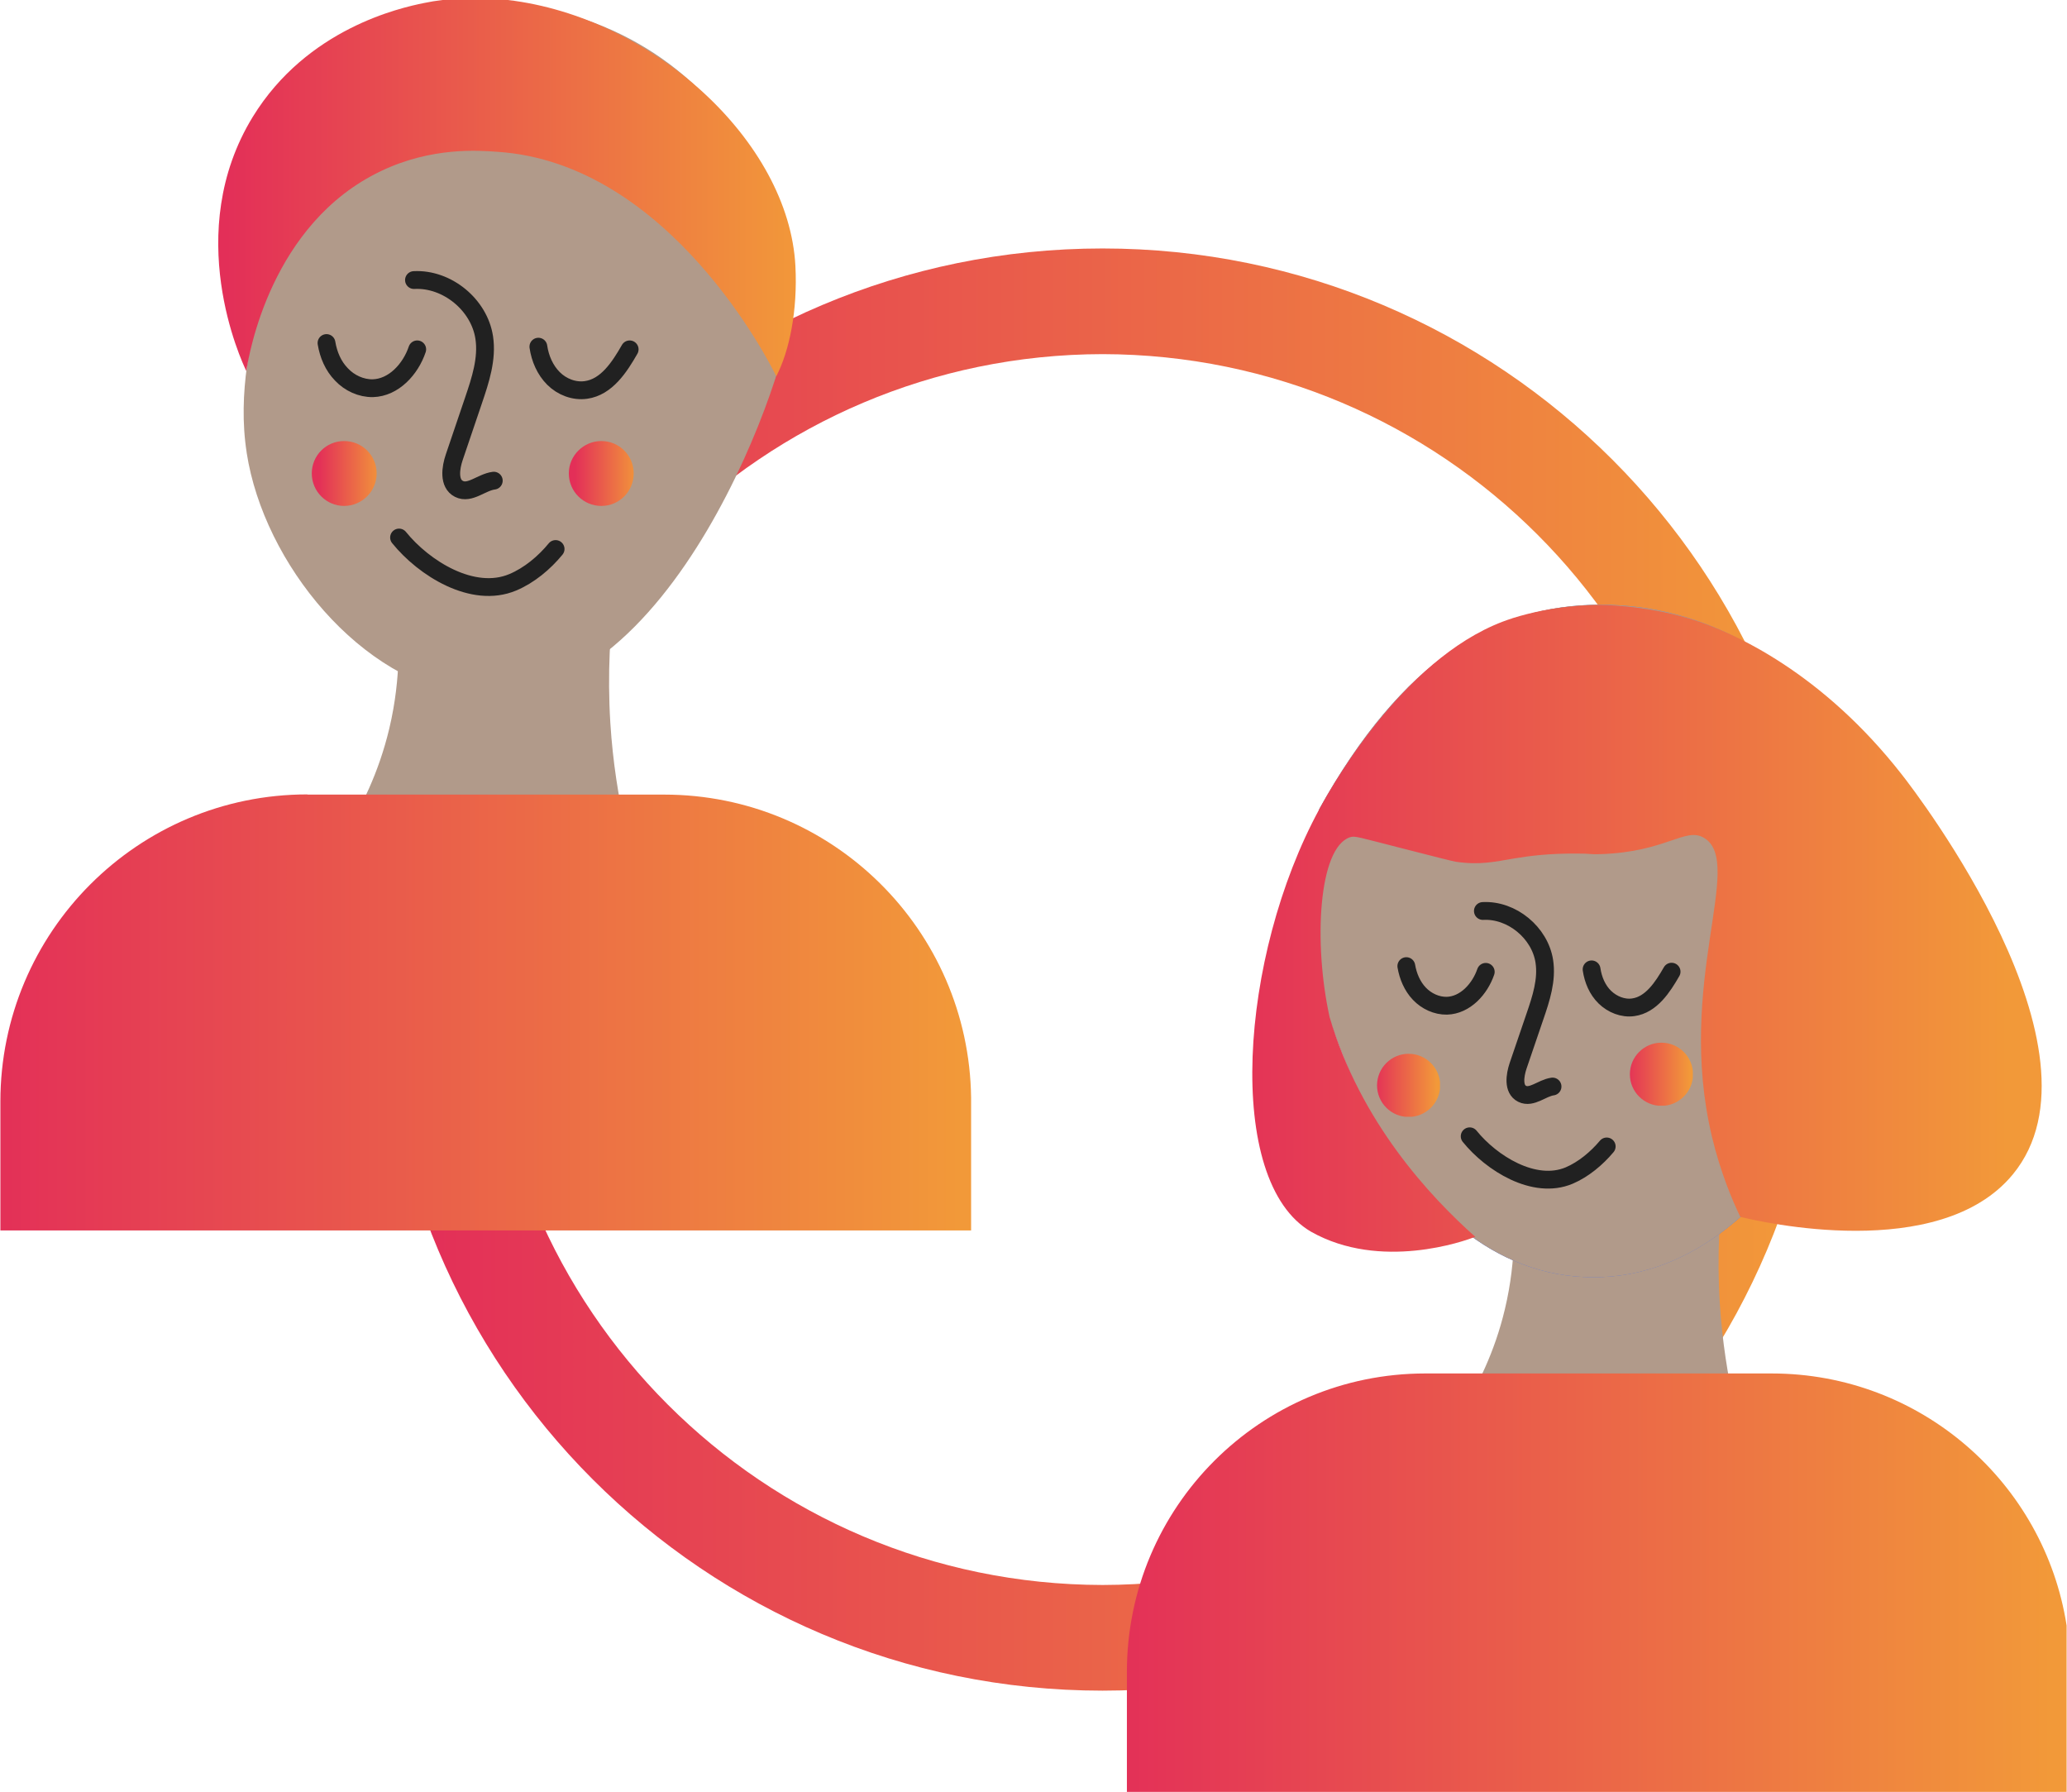 <?xml version="1.0" encoding="UTF-8"?> <svg xmlns="http://www.w3.org/2000/svg" xmlns:xlink="http://www.w3.org/1999/xlink" xmlns:i="http://ns.adobe.com/AdobeIllustrator/10.0/" id="Layer_1" version="1.1" viewBox="0 0 1080 936.1"><defs><style> .st0, .st1 { fill: none; } .st2 { fill: url(#linear-gradient2); } .st3 { fill: url(#linear-gradient1); } .st4 { fill: url(#linear-gradient3); } .st5 { fill: url(#linear-gradient6); } .st6 { fill: url(#linear-gradient8); } .st7 { fill: url(#linear-gradient7); } .st8 { fill: url(#linear-gradient5); } .st9 { fill: url(#linear-gradient4); } .st1 { stroke: #212121; stroke-linecap: round; stroke-miterlimit: 10; stroke-width: 9.3px; } .st10 { fill: url(#linear-gradient); } .st11 { clip-path: url(#clippath-1); } .st12 { clip-path: url(#clippath-3); } .st13 { clip-path: url(#clippath-4); } .st14 { clip-path: url(#clippath-2); } .st15 { clip-path: url(#clippath-7); } .st16 { clip-path: url(#clippath-6); } .st17 { clip-path: url(#clippath-8); } .st18 { clip-path: url(#clippath-5); } .st19 { fill: #b19a8a; } .st20 { fill: #7782bf; } .st21 { clip-path: url(#clippath); } </style><linearGradient id="linear-gradient" x1="-413.1" y1="1086.4" x2="-406.2" y2="1086.4" gradientTransform="translate(43184.2 113489.6) scale(104 -104)" gradientUnits="userSpaceOnUse"><stop offset="0" stop-color="#e32f58"></stop><stop offset="1" stop-color="#f29939"></stop></linearGradient><clipPath id="clippath"><path class="st0" d="M689.4,422.5s-7.3,22.4-7.6,47.9c-.4,37.9,41.6,191.7,145.7,196.7,107.9,5.2,163.6-155.3,163.2-196.7-.2-26.3-8.1-49.5-8.1-49.5-3.8-11.4-9-22.2-15.3-32.2-27.3-43.7-75.8-72.8-131.1-72.8s-103.8,29.1-146.9,106.6"></path></clipPath><clipPath id="clippath-1"><path class="st0" d="M719.5,567c0,9.1,7.4,16.5,16.5,16.5s16.5-7.4,16.5-16.5-7.4-16.5-16.5-16.5-16.5,7.4-16.5,16.5"></path></clipPath><linearGradient id="linear-gradient1" x1="-194.8" y1="1173.2" x2="-188.2" y2="1173.2" gradientTransform="translate(1691.7 6421.3) scale(5 -5)" xlink:href="#linear-gradient"></linearGradient><clipPath id="clippath-2"><path class="st0" d="M851.6,561.2c0,9.1,7.4,16.5,16.5,16.5s16.5-7.4,16.5-16.5-7.4-16.5-16.5-16.5-16.5,7.4-16.5,16.5"></path></clipPath><linearGradient id="linear-gradient2" x1="-172.4" y1="1174.2" x2="-165.8" y2="1174.2" gradientTransform="translate(1711.7 6420.5) scale(5 -5)" xlink:href="#linear-gradient"></linearGradient><clipPath id="clippath-3"><path class="st0" d="M790.2,323c-53.9,17-93,85.2-100.8,99.6-41.9,76.9-49.8,194.6-4.3,220.9,36.2,20.4,80.1,4.9,85.7,2.6-23.8-21.2-59.9-59.9-76.1-114.8-8.5-38.8-5.8-88.3,10.6-93.9,2.7-.9,4.2-.1,28.2,6,17.2,4.4,25.8,6.6,27.3,6.8,12.6,1.8,19.9,0,30.7-1.8,7.9-1.3,17.7-2.6,32.8-2.5,7.5,0,6.1.5,11.9.3,34.7-1.1,44.4-14.5,54.3-8.4,21.3,13.2-15.1,75.8,4,156.1,4.5,18.7,10.7,33.3,14.8,41.8,9.8,2.4,104,24.4,142.4-22.2,53-64.4-50.2-199-58.1-209-41-52.4-86.9-74.2-111.1-81.4-23.8-7.1-46.3-7.1-46.3-7.1-5.6,0-24.8.3-46.1,7"></path></clipPath><linearGradient id="linear-gradient3" x1="-402.1" y1="1088.9" x2="-395.5" y2="1088.9" gradientTransform="translate(25886.5 68826.5) scale(62.8 -62.8)" xlink:href="#linear-gradient"></linearGradient><clipPath id="clippath-4"><path class="st0" d="M744.7,717.5c-86.1,0-155.9,69.8-155.9,155.9v62.7h491v-86.9c-11.6-74.6-76.2-131.7-154.1-131.7h-181.1Z"></path></clipPath><linearGradient id="linear-gradient4" x1="-405.5" y1="1083.9" x2="-398.9" y2="1083.9" gradientTransform="translate(30869.9 81769.2) scale(74.7 -74.7)" xlink:href="#linear-gradient"></linearGradient><clipPath id="clippath-5"><path class="st0" d="M160.6,415C72,415,.2,486.9.2,575.5v67.4h507.2v-69.4c-1.1-87.7-72.5-158.4-160.4-158.4h-186.3Z"></path></clipPath><linearGradient id="linear-gradient5" x1="-414.5" y1="1087.4" x2="-407.6" y2="1087.4" gradientTransform="translate(30459.9 80434.9) scale(73.5 -73.5)" xlink:href="#linear-gradient"></linearGradient><clipPath id="clippath-6"><path class="st0" d="M231.2,0c-3.3.4-6.5.9-9.8,1.6-12.2,2.5-60.9,13.2-89.3,59.4-37.1,60.5-6,127.5-3.4,132.8,1.4-8.9,12.9-77,70.3-104.4,26.5-12.7,51-10.8,60.8-10.1,89.9,5.8,142.8,110.9,145.8,117.3,6.9-13.3,11.2-34.5,10-57.6C412.2,73.6,340.7,8.9,265.4,0h-34.2Z"></path></clipPath><linearGradient id="linear-gradient6" x1="-409.2" y1="1100.1" x2="-402.3" y2="1100.1" gradientTransform="translate(18000.1 48184.2) scale(43.7 -43.7)" xlink:href="#linear-gradient"></linearGradient><clipPath id="clippath-7"><path class="st0" d="M297.2,247.3c0,9.4,7.6,17,17,17s16.9-7.6,16.9-17-7.6-16.9-16.9-16.9-17,7.6-17,16.9"></path></clipPath><linearGradient id="linear-gradient7" x1="-300" y1="1229.7" x2="-293.1" y2="1229.7" gradientTransform="translate(1770.3 6286.2) scale(4.9 -4.9)" xlink:href="#linear-gradient"></linearGradient><clipPath id="clippath-8"><path class="st0" d="M162.9,247.3c0,9.4,7.6,17,16.9,17s17-7.6,17-17-7.6-16.9-17-16.9-16.9,7.6-16.9,16.9"></path></clipPath><linearGradient id="linear-gradient8" x1="-323.6" y1="1229.7" x2="-316.7" y2="1229.7" gradientTransform="translate(1752 6286.2) scale(4.9 -4.9)" xlink:href="#linear-gradient"></linearGradient></defs><path class="st10" d="M576.1,855.6v-27.6c177.6-.3,321.2-144,321.5-321.5-.3-177.6-144-321.2-321.5-321.5-177.6.3-321.2,144-321.5,321.5.3,177.6,144,321.2,321.5,321.5v55.2c-208.1,0-376.7-168.7-376.7-376.7,0-208.1,168.7-376.7,376.7-376.7,208.1,0,376.7,168.7,376.7,376.7,0,208.1-168.7,376.7-376.7,376.7v-27.6Z"></path><g><path class="st19" d="M764.3,736.4c47.3-.8,94.6-1.6,141.9-2.5-3.4-15.1-6.3-32.8-7.6-52.8-1.6-25.3-.1-47.5,2.3-65.7-36.6,10.9-73.3,21.9-109.9,32.8-.3,10.1-1.5,22.3-4.7,35.7-5.4,22.8-14.6,40.5-22.1,52.5"></path><path class="st20" d="M681.9,470.4c-.4,37.9,41.6,191.7,145.7,196.7,107.9,5.2,163.6-155.3,163.2-196.7-.3-26.3-8.1-49.5-8.1-49.5-3.9-11.4-9-22.2-15.3-32.2-27.2-43.7-75.8-72.8-131.1-72.8s-103.8,29.1-146.9,106.6c0,0-7.3,22.4-7.6,47.9"></path><g class="st21"><path class="st20" d="M830,673.3c1.3,0,2.6,0,3.9,0,53.6-1.5,92.5-34.3,111-53.6l-12.3-11.7c-16.7,17.5-51.7,47-99.2,48.4-16.1.5-29.5-2.4-37.9-4.9-33.1-9.8-54.7-31.2-66.9-47.5l-13.6,10.2c13.8,18.3,38.1,42.5,75.7,53.6,8.9,2.6,22.7,5.6,39.3,5.6"></path></g><path class="st19" d="M681.9,470.4c-.4,37.9,41.6,191.7,145.7,196.7,107.9,5.2,163.6-155.3,163.2-196.7-.3-26.3-8.1-49.5-8.1-49.5-3.9-11.4-9-22.2-15.3-32.2-27.2-43.7-75.8-72.8-131.1-72.8s-103.8,29.1-146.9,106.6c0,0-7.3,22.4-7.6,47.9"></path><g class="st11"><rect class="st3" x="719.5" y="550.5" width="32.9" height="32.9"></rect></g><g class="st14"><rect class="st2" x="851.6" y="544.7" width="32.9" height="32.9"></rect></g><g class="st12"><rect class="st4" x="639.7" y="316" width="465.2" height="347.9"></rect></g><g class="st13"><rect class="st9" x="588.8" y="717.5" width="491" height="218.6"></rect></g><path class="st1" d="M767.9,593.6c11.3,14,33.7,28.2,52,20.5,7.5-3.2,14.4-9,19.6-15.2M774.8,475.9c15.1-.8,29.8,11.3,32.1,26.3,1.5,9.7-1.7,19.5-4.9,28.8-2.9,8.6-5.9,17.2-8.8,25.8-1.7,5.1-2.7,12.2,2.1,14.6,5,2.5,10.3-3,15.9-3.8M831.6,506.4c.8,5.4,3,10.7,6.9,14.5,3.9,3.8,9.5,6.1,14.9,5.3,9.3-1.3,15.3-10.4,20-18.6M734.8,504.7c.9,5.3,3.1,10.5,6.8,14.4,3.7,3.9,9,6.4,14.4,6.3,9.6-.3,17.2-8.7,20.3-17.7"></path></g><g><g><path class="st19" d="M180.7,434.6c48.7-.8,97.4-1.7,146-2.5-3.5-15.5-6.5-33.8-7.8-54.4-1.6-26-.1-48.9,2.4-67.6-37.7,11.2-75.4,22.5-113.1,33.7-.3,10.4-1.5,22.9-4.8,36.8-5.6,23.5-15,41.7-22.7,54"></path><path class="st19" d="M128.9,236.6c9,58,60,120.1,116.8,126.7,105.9,12.3,168.2-174.9,167.9-202.4-.3-27-8.3-50.9-8.3-50.9-4-11.7-9.3-22.8-15.7-33.1C361.6,31.8,311.7,1.9,254.8,1.9s-63.1,10.7-107.4,90.4c11.4-6.9-16.5,4.5-7.7,10.6,18.7,12.9-20.6,70.8-10.8,133.6"></path><g class="st18"><rect class="st8" x=".2" y="415" width="507.2" height="227.8"></rect></g><g class="st16"><rect class="st5" x="95.1" width="321.7" height="196.4"></rect></g><g class="st15"><rect class="st7" x="297.2" y="230.4" width="33.9" height="33.9"></rect></g><path class="st1" d="M208.5,280.8c12.9,16,38.5,32.2,59.4,23.4,8.6-3.6,16.5-10.2,22.4-17.4M216.3,146.3c17.3-.9,34.1,12.9,36.7,30,1.7,11.1-2,22.3-5.6,32.9-3.3,9.8-6.7,19.7-10,29.5-2,5.8-3.1,13.9,2.4,16.7,5.7,2.9,11.8-3.5,18.2-4.3M281.3,181.1c.9,6.2,3.5,12.2,7.9,16.6,4.4,4.4,10.8,6.9,17,6,10.7-1.5,17.5-11.9,22.8-21.2M170.6,179.2c1,6.1,3.5,12,7.8,16.4,4.2,4.5,10.3,7.3,16.4,7.2,10.9-.3,19.7-9.9,23.2-20.3"></path></g><g class="st17"><rect class="st6" x="162.9" y="230.4" width="33.9" height="33.9"></rect></g></g></svg> 